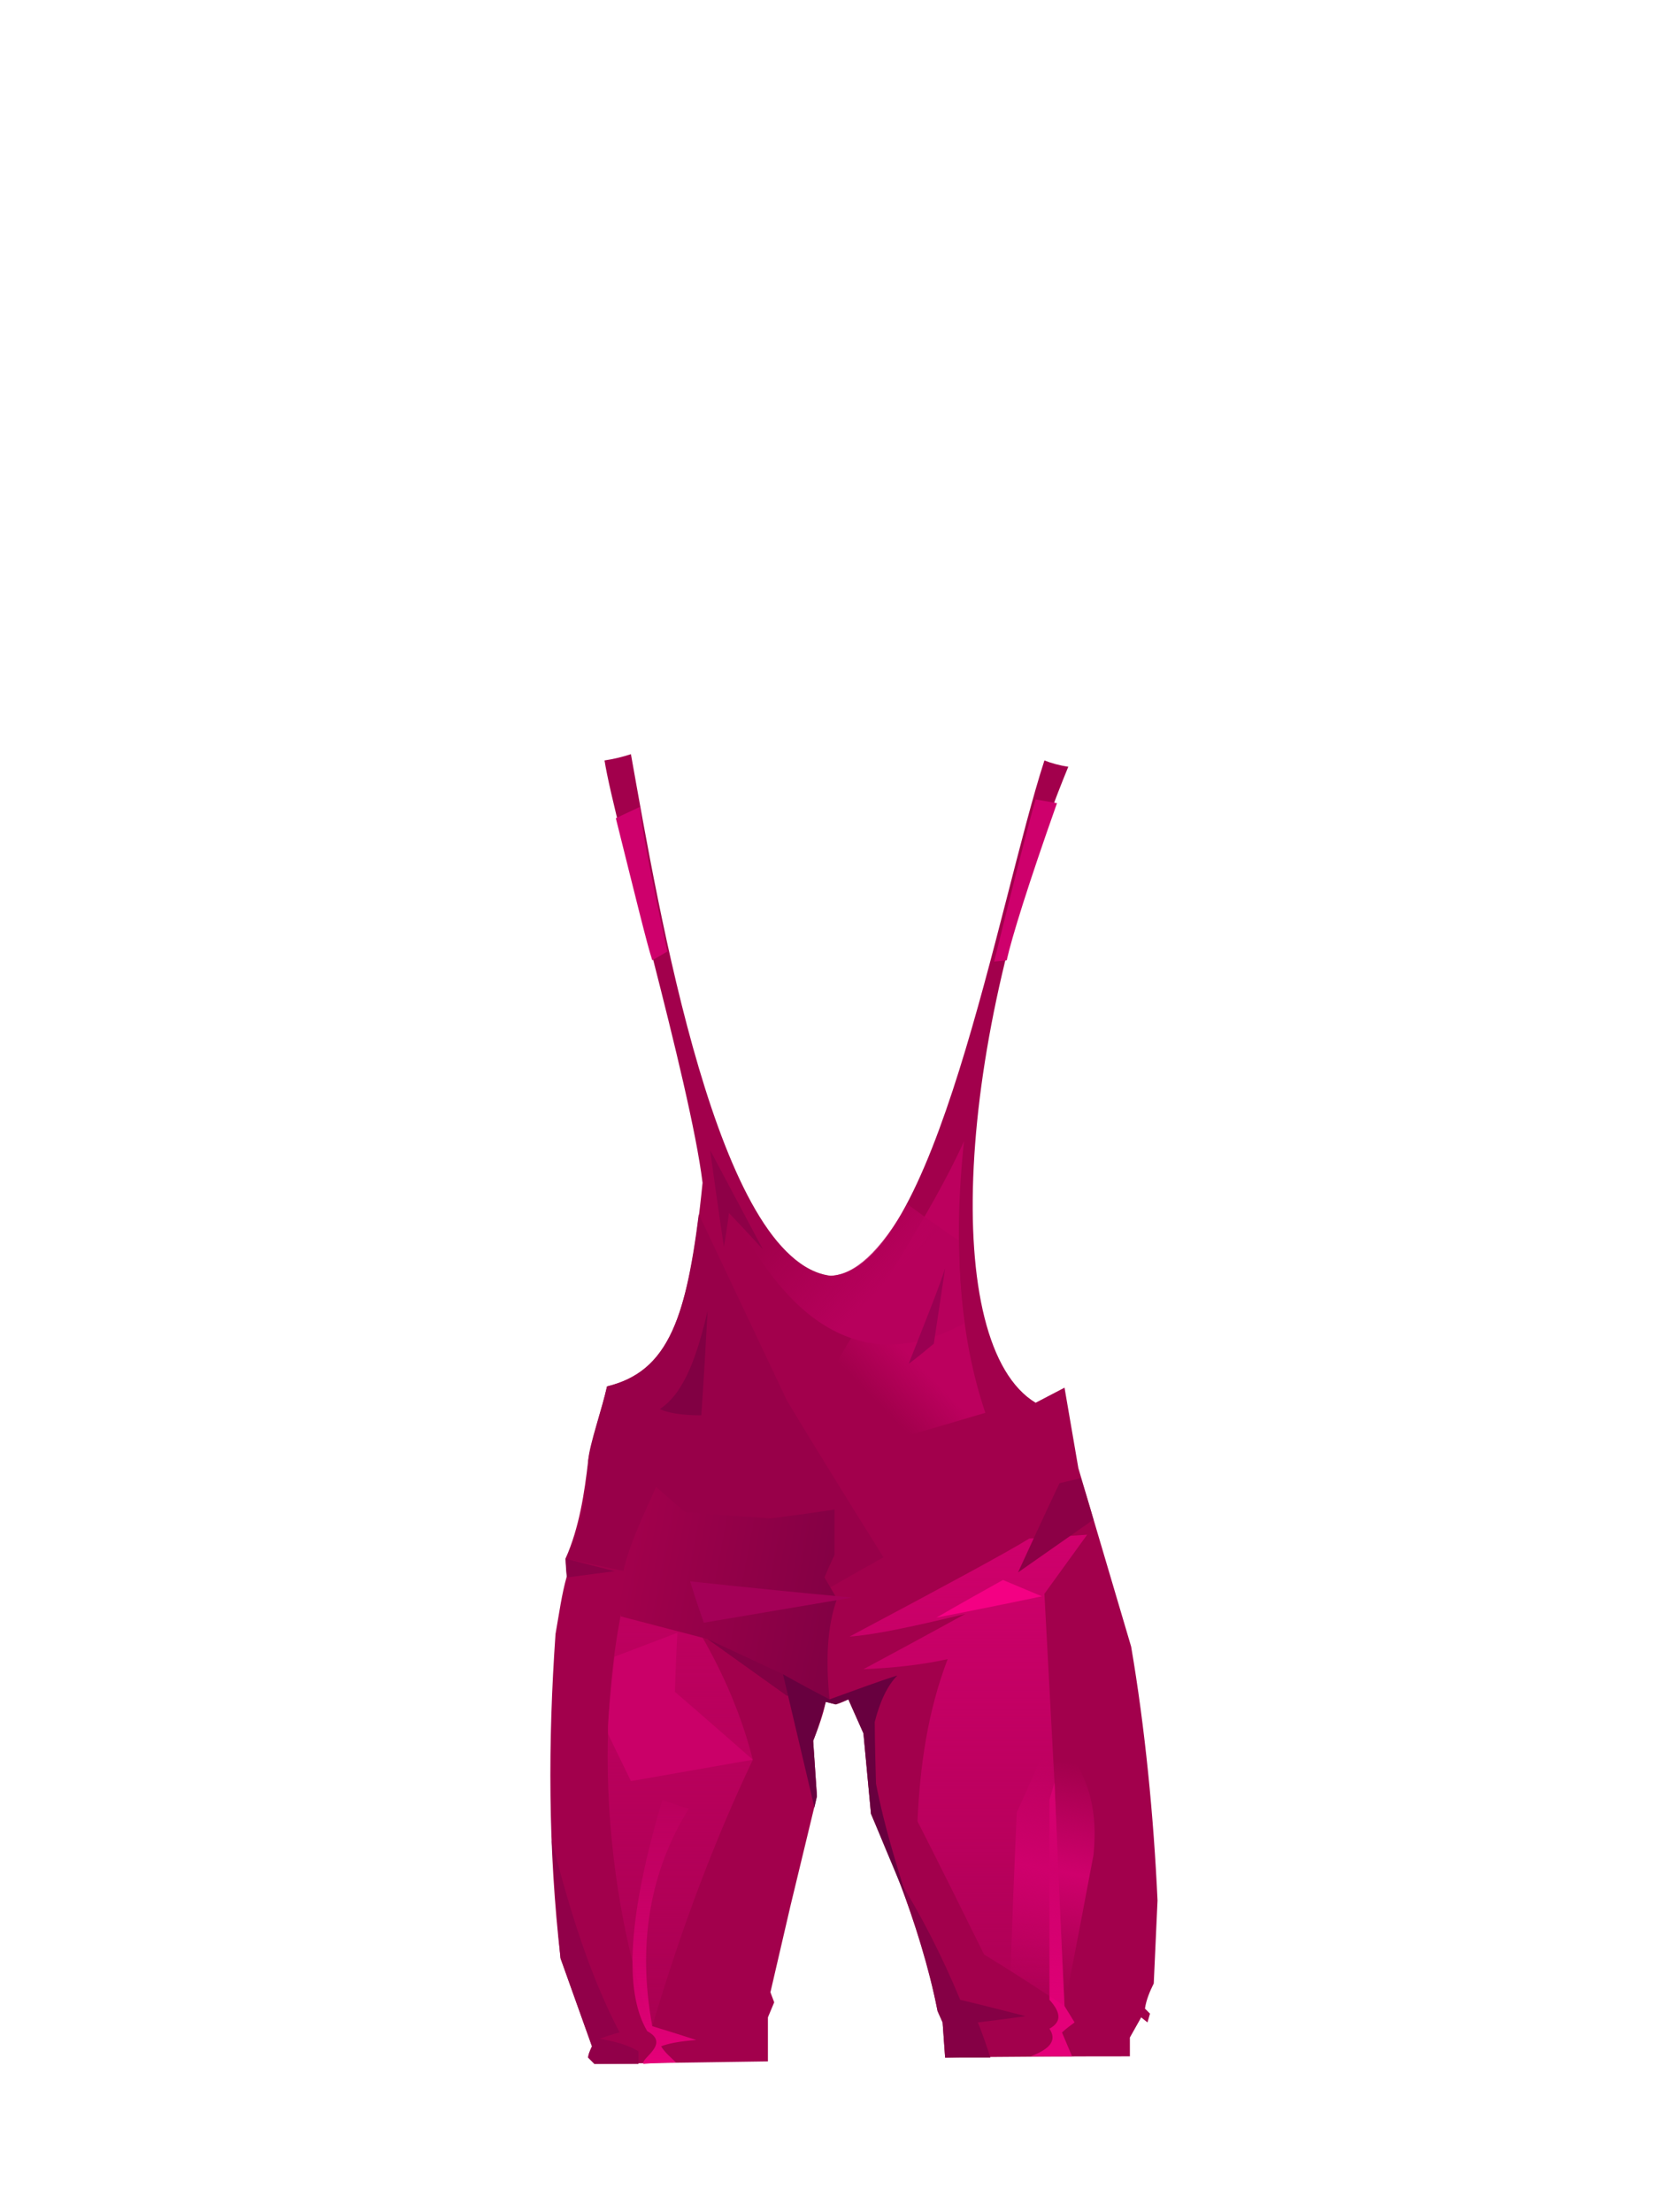 <?xml version="1.0" encoding="UTF-8"?><svg width="1320px" height="1760px" viewBox="0 0 1320 1760" version="1.1" xmlns="http://www.w3.org/2000/svg" xmlns:xlink="http://www.w3.org/1999/xlink"><defs><linearGradient x1="50%" y1="0%" x2="50%" y2="100%" id="id-83103"><stop stop-color="#A2004C" offset="0%"></stop><stop stop-color="#A2004C" offset="100%"></stop></linearGradient><linearGradient x1="50%" y1="0%" x2="50%" y2="100%" id="id-83104"><stop stop-color="#BF0060" offset="0%"></stop><stop stop-color="#CB0069" offset="100%" stop-opacity="0.192"></stop></linearGradient><linearGradient x1="50%" y1="0%" x2="50%" y2="100%" id="id-83105"><stop stop-color="#E7007B" offset="0%" stop-opacity="0.080"></stop><stop stop-color="#E50079" offset="100%"></stop></linearGradient><linearGradient x1="50%" y1="0%" x2="50%" y2="100%" id="id-83106"><stop stop-color="#CF006C" offset="0%"></stop><stop stop-color="#CF006C" offset="100%" stop-opacity="0.263"></stop></linearGradient><linearGradient x1="50%" y1="66%" x2="39%" y2="86%" id="id-83107"><stop stop-color="#BC005E" offset="0%"></stop><stop stop-color="#BC005E" offset="100%" stop-opacity="0"></stop></linearGradient><linearGradient x1="6%" y1="37%" x2="50%" y2="69%" id="id-83108"><stop stop-color="#B7005B" offset="0%" stop-opacity="0.065"></stop><stop stop-color="#B7005C" offset="100%"></stop></linearGradient><linearGradient x1="52%" y1="10%" x2="47%" y2="94%" id="id-83109"><stop stop-color="#CF006C" offset="0%" stop-opacity="0"></stop><stop stop-color="#CF006C" offset="48%"></stop><stop stop-color="#CF006C" offset="100%" stop-opacity="0"></stop></linearGradient><linearGradient x1="6%" y1="26%" x2="100%" y2="43%" id="id-83110"><stop stop-color="#A2004C" offset="0%"></stop><stop stop-color="#830044" offset="100%"></stop></linearGradient></defs><g transform=" translate(438,600)" id="id-83111"><path d=" M 173,1040 L 35,1042 L 30,1037 C 30,1034 32,1031 33,1028 L 8,958 C -2,871 -2,786 4,700 C 7,683 9,668 13,654 L 12,640 C 23,615 27,588 30,562 C 33,544 41,521 45,503 C 93,491 110,451 121,341 C 111,260 51,56 43,5 C 50,4 58,2 64,0 C 86,123 133,404 223,415 C 306,411 356,119 393,5 C 398,7 405,9 412,10 C 322,229 310,470 386,516 L 409,504 L 420,568 L 462,710 C 473,774 480,846 483,912 L 480,978 C 477,984 474,991 473,998 L 477,1002 L 475,1009 L 470,1005 L 461,1021 L 461,1036 C 363,1036 314,1037 314,1037 L 312,1009 L 308,1000 C 298,947 278,895 255,843 L 249,779 L 237,752 C 231,755 227,756 227,756 L 219,754 C 217,764 213,775 209,785 L 212,829 L 191,916 L 175,985 L 178,993 L 173,1005 L 173,1040 Z" fill="url(#id-83103)" id="id-83112"></path><path d=" M 81,1012 C 62,964 18,797 70,628 C 122,694 148,749 161,800 C 132,861 105,931 81,1012 Z" fill="url(#id-83104)" id="id-83113"></path><path d=" M 382,1036 C 398,1030 403,1023 397,1014 C 406,1009 407,1002 397,991 C 397,885 397,832 397,832 C 400,822 401,818 401,818 C 406,936 409,996 409,996 C 414,1004 417,1009 417,1009 C 410,1014 407,1017 407,1017 L 415,1036 C 393,1036 382,1036 382,1036 Z" fill="#E40079" id="id-83114"></path><path d=" M 70,1042 C 70,1035 70,1032 70,1032 C 62,1027 51,1024 39,1022 C 50,1018 55,1017 55,1017 C 31,971 15,919 1,864 C 3,895 5,927 8,958 L 33,1028 C 31,1032 30,1035 30,1037 L 35,1042 C 58,1042 70,1042 70,1042 Z" fill="#910049" id="id-83115"></path><path d=" M 74,1042 C 71,1038 96,1026 77,1016 C 58,984 62,923 89,832 C 103,837 110,839 110,839 C 79,889 69,947 81,1012 C 104,1019 116,1023 116,1023 C 102,1024 93,1026 88,1028 C 91,1033 96,1037 100,1041 C 83,1041 74,1042 74,1042 Z" fill="url(#id-83105)" id="id-83116"></path><path d=" M 12,640 L 195,679 C 241,652 265,639 265,639 C 213,556 188,514 188,514 L 118,366 C 107,453 92,492 45,503 C 41,521 31,549 30,562 C 29,589 25,615 12,640 Z" fill="#980049" id="id-83117"></path><path d=" M 350,1037 C 344,1018 340,1009 340,1009 C 365,1006 378,1004 378,1004 C 343,995 326,991 326,991 C 311,955 295,924 277,895 C 290,930 301,965 308,1000 L 312,1009 L 314,1037 C 338,1037 350,1037 350,1037 Z" fill="#850045" id="id-83118"></path><path d=" M 409,996 C 367,968 345,955 345,955 C 310,884 292,849 292,849 C 294,805 300,762 316,720 C 293,725 271,727 249,728 C 303,699 330,684 330,684 C 285,695 255,701 238,702 C 317,660 365,634 381,624 C 412,622 427,621 427,621 L 393,668 L 401,818 C 406,936 409,996 409,996 Z" fill="url(#id-83106)" id="id-83119"></path><path d=" M 307,687 C 363,676 391,670 391,670 L 360,657 C 324,677 307,687 307,687 Z" fill="#F40083" id="id-83120"></path><path d=" M 346,524 C 272,546 235,556 235,556 C 233,532 231,520 231,520 C 219,512 213,509 213,509 C 251,442 303,366 329,308 C 320,393 326,465 346,524 Z" fill="url(#id-83107)" id="id-83121"></path><path d=" M 120,526 C 104,526 93,524 87,521 C 107,508 117,477 125,443 C 122,499 120,526 120,526 Z" fill="#810043" id="id-83122"></path><path d=" M 46,780 L 64,817 L 161,800 C 120,764 99,746 99,746 C 100,715 101,699 101,699 L 51,718 C 47,754 45,775 46,780 Z" fill="#CA0068" id="id-83123"></path><path d=" M 148,370 L 163,364 C 185,397 204,414 223,415 C 242,414 262,396 284,358 C 311,378 325,387 325,387 C 325,416 327,435 329,453 C 258,491 197,464 148,370 Z" fill="url(#id-83108)" id="id-83124"></path><path d=" M 138,392 C 141,374 142,365 142,365 C 160,384 169,394 169,394 L 127,315 C 134,366 138,392 138,392 Z" fill="#8E0047" id="id-83125"></path><path d=" M 12,640 L 51,650 L 13,655 C 12,645 12,640 12,640 Z" fill="#8B0047" id="id-83126"></path><path d=" M 285,485 C 300,447 310,422 314,409 L 305,469 C 292,480 285,485 285,485 Z" fill="#9A0052" id="id-83127"></path><path d=" M 409,996 C 380,977 366,968 366,968 C 369,884 371,842 371,842 C 390,800 399,779 399,779 C 421,801 437,828 432,876 C 417,956 409,996 409,996 Z" fill="url(#id-83109)" id="id-83128"></path><path d=" M 432,609 C 392,637 372,651 372,651 C 394,603 405,580 405,580 L 422,576 C 429,598 432,609 432,609 Z" fill="#8C0046" id="id-83129"></path><path d=" M 222,752 C 219,721 220,694 228,672 C 221,660 218,655 218,655 C 223,643 226,637 226,637 C 226,613 226,601 226,601 C 192,606 175,608 175,608 C 129,605 107,603 107,603 C 92,590 84,583 84,583 C 69,617 51,651 56,686 L 125,704 L 188,749 C 211,751 222,752 222,752 Z" fill="url(#id-83110)" id="id-83130"></path><path d=" M 222,752 C 200,750 188,749 188,749 L 125,704 L 185,732 C 210,746 222,752 222,752 Z" fill="#830044" id="id-83131"></path><path d=" M 111,658 C 118,680 122,691 122,691 L 240,671 C 154,663 111,658 111,658 Z" fill="#A40057" id="id-83132"></path><path d=" M 284,912 C 275,882 266,855 259,819 C 258,786 258,770 258,770 C 262,754 268,741 276,733 C 263,737 244,744 222,752 C 197,739 185,732 185,732 L 210,838 L 212,829 L 209,785 C 213,775 216,764 219,754 L 227,756 L 237,752 L 249,779 L 255,843 C 274,889 284,912 284,912 Z" fill="#68003F" id="id-83133"></path><path d=" M 71,42 C 58,48 52,51 52,51 C 68,115 77,152 81,164 L 93,157 C 79,93 72,55 71,42 Z" fill="#CE006C" id="id-83134"></path><path d=" M 386,36 C 398,38 403,39 403,39 C 380,104 367,146 363,164 L 353,165 C 370,96 381,53 386,36 Z" fill="#CE006C" id="id-83135"></path></g></svg>